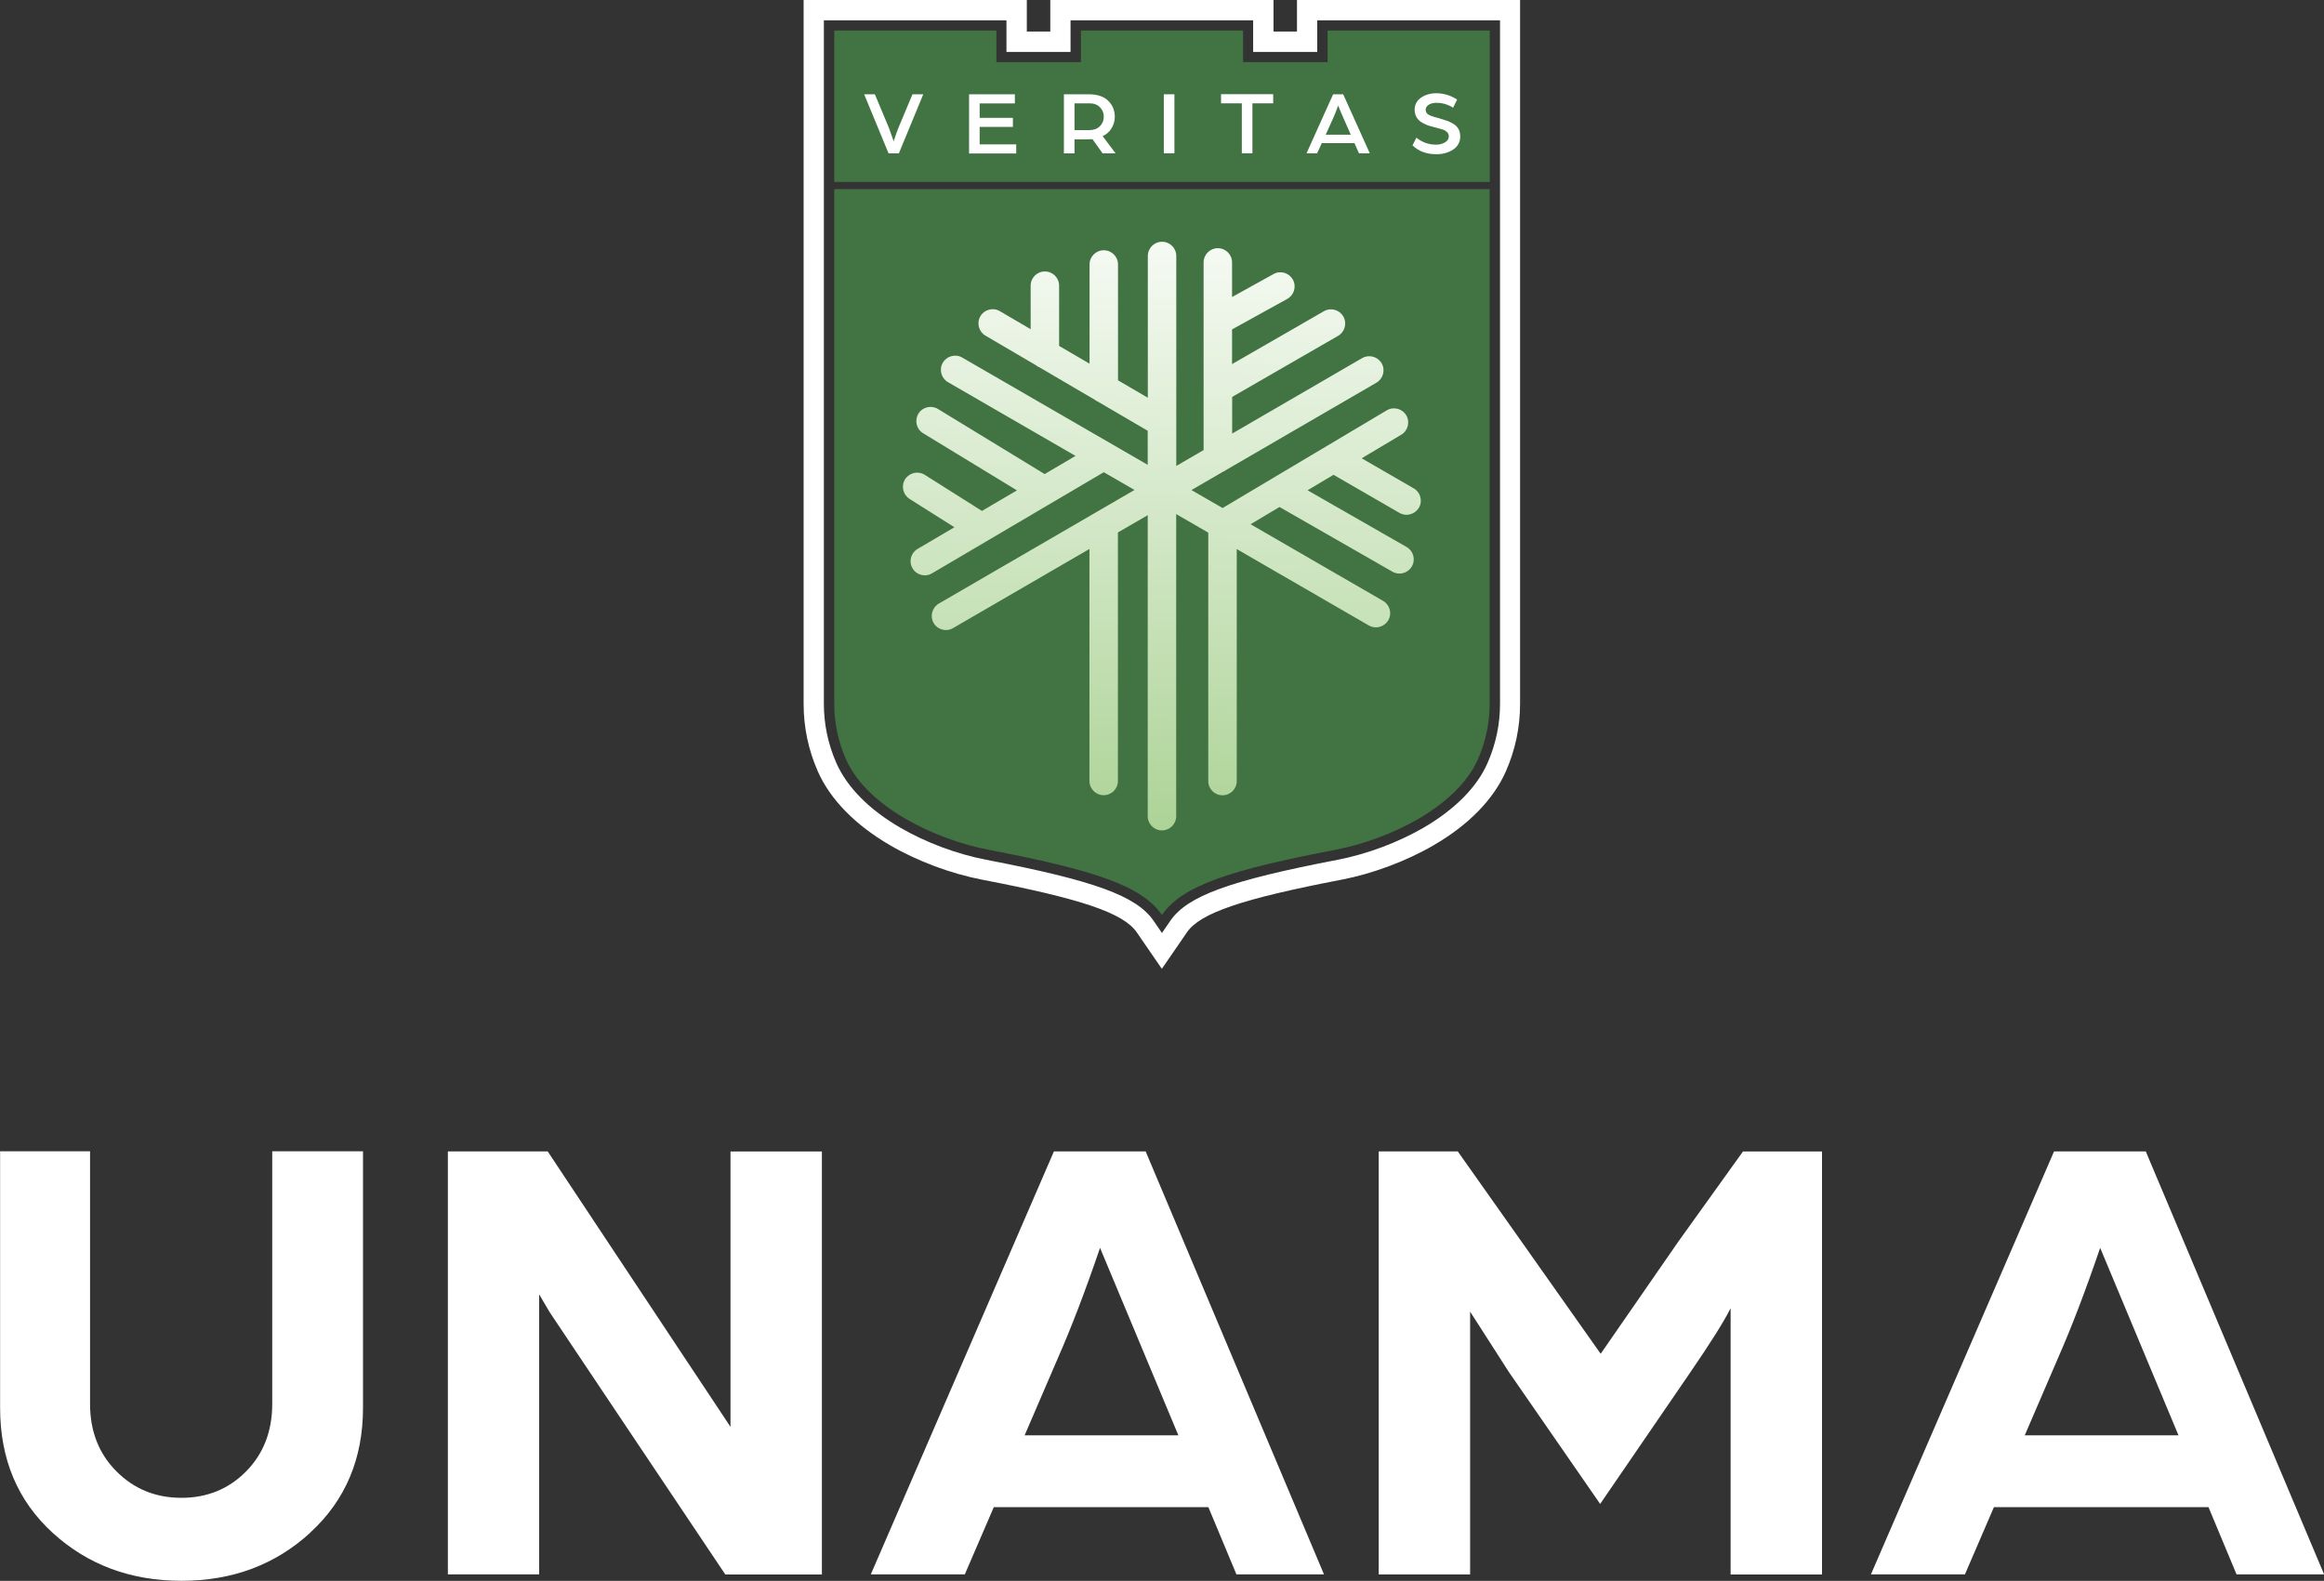 <?xml version="1.0" encoding="UTF-8"?><svg id="Camada_2" xmlns="http://www.w3.org/2000/svg" xmlns:xlink="http://www.w3.org/1999/xlink" viewBox="0 0 223.75 152.23"><rect x="0" y="0" width="223.75" height="152.23" fill="#333333" stroke="none"/><defs><style>.cls-1{fill:url(#Gradiente_sem_nome_9);}.cls-2{fill:#fff;}.cls-3{fill:#427443;}</style><linearGradient id="Gradiente_sem_nome_9" x1="112.35" y1="15.98" x2="110.68" y2="127.28" gradientUnits="userSpaceOnUse"><stop offset="0" stop-color="#fff"/><stop offset="1" stop-color="#70b34a"/></linearGradient></defs><g id="Camada_1-2"><g><g><path class="cls-2" d="M29.89,147.57c-3.37,3.1-7.51,4.65-12.41,4.65s-9.04-1.54-12.41-4.62c-3.37-3.08-5.06-7.09-5.06-12.04v-24.7H8.67v24.32c0,2.64,.85,4.81,2.55,6.51,1.7,1.7,3.78,2.54,6.25,2.54s4.55-.85,6.22-2.54,2.52-3.86,2.52-6.51v-24.32h8.74v24.7c0,4.9-1.69,8.9-5.06,12Z"/><path class="cls-2" d="M43.12,151.6v-40.73h9.61l10.63,16.02c.86,1.29,1.86,2.81,3.01,4.54,1.15,1.74,2.09,3.15,2.81,4.23l1.15,1.74v-26.52h8.8v40.73h-9.3l-10.21-15.24c-1.1-1.63-2.3-3.43-3.6-5.38-1.3-1.95-2.34-3.5-3.11-4.65l-1-1.7v26.96h-8.8Z"/><path class="cls-2" d="M83.84,151.6l17.63-40.73h8.83l17.17,40.73h-8.43l-2.7-6.47h-20.66l-2.79,6.47h-9.05Zm14.82-13.39h14.79l-3.18-7.61-4.36-10.44c-1.43,4.19-2.78,7.71-4.04,10.57l-3.22,7.48Z"/><path class="cls-2" d="M132.74,151.6v-40.73h7.61l6.14,8.69,7.62,10.8,7.48-10.81,6.22-8.67h7.61v40.73h-8.8v-25.64c-.67,1.34-1.98,3.41-3.91,6.22l-8.65,12.63-8.78-12.69-3.74-5.83v25.31h-8.8Z"/><path class="cls-2" d="M180.13,151.6l17.63-40.73h8.83l17.17,40.73h-8.43l-2.7-6.47h-20.66l-2.79,6.47h-9.05Zm14.82-13.39h14.79l-3.18-7.61-4.36-10.44c-1.43,4.19-2.78,7.71-4.04,10.57l-3.22,7.48Z"/></g><g><path class="cls-3" d="M80.32,18.21v49.56c0,1.83,.38,3.65,1.12,5.32h0c2.06,4.68,8.68,7.76,13.7,8.73,10.11,1.94,14.79,3.45,16.73,6.28,1.94-2.83,6.62-4.34,16.73-6.28,5.02-.96,11.64-4.05,13.7-8.73h0c.74-1.68,1.12-3.49,1.12-5.32V18.21h-63.11Z"/><path class="cls-2" d="M144.42,1.96V67.77c0,1.98-.41,3.91-1.21,5.72-1.02,2.32-3.15,4.46-6.15,6.21-2.45,1.42-5.46,2.55-8.27,3.09-10.4,2-14.46,3.48-16.11,5.87l-.81,1.18-.81-1.18c-1.64-2.39-5.71-3.87-16.11-5.87-2.81-.54-5.82-1.66-8.27-3.09-3-1.74-5.12-3.89-6.15-6.21-.8-1.81-1.21-3.74-1.21-5.72V1.96h17.58v3.04h6.17V1.96h17.58v3.04h6.17V1.96h17.58m1.96-1.96h-21.49V3.04h-2.26V0h-21.49V3.04h-2.26V0h-21.49V67.77c0,2.26,.46,4.45,1.37,6.51,1.19,2.7,3.6,5.16,6.95,7.11,2.63,1.53,5.86,2.74,8.88,3.32,9.57,1.84,13.59,3.21,14.87,5.06l.81,1.18,1.61,2.34,1.61-2.34,.81-1.18c1.27-1.85,5.3-3.22,14.87-5.06,3.02-.58,6.25-1.79,8.88-3.32,3.36-1.95,5.76-4.41,6.95-7.11,.91-2.06,1.37-4.25,1.37-6.51V0h0Z"/><polygon class="cls-3" points="127.82 2.94 127.82 5.98 119.68 5.98 119.68 2.94 104.07 2.94 104.07 5.98 95.93 5.98 95.93 2.94 80.32 2.94 80.32 5.98 80.32 17.52 143.43 17.52 143.43 5.98 143.43 2.94 127.82 2.94"/><g><path class="cls-2" d="M85.55,14.77l-2.35-5.69h1.03l1.36,3.25,.45,1.27c.19-.57,.34-1,.45-1.27l1.36-3.25h1.04l-2.35,5.69h-.99Z"/><path class="cls-2" d="M93.3,14.76v-5.68h4.41v.88h-3.39v1.39h3.2v.87h-3.2v1.68h3.52v.88h-4.54Z"/><path class="cls-2" d="M102.43,14.76v-5.68h2.39c.81,0,1.43,.2,1.86,.61,.43,.41,.65,.93,.65,1.56,0,.39-.1,.76-.31,1.1-.2,.34-.49,.59-.86,.76l1.25,1.66h-1.25l-.98-1.37c-.17,.01-.47,.02-.91,.02h-.82v1.35h-1.02Zm1.02-2.23h1.43c.42,0,.76-.12,1.01-.37s.38-.55,.38-.92-.13-.68-.38-.92c-.25-.25-.58-.37-1-.37h-1.44v2.58Z"/><path class="cls-2" d="M112.05,14.76v-5.68h1.02v5.68h-1.02Z"/><path class="cls-2" d="M119.56,14.76v-4.81h-2v-.88h5.02v.88h-2v4.81h-1.02Z"/><path class="cls-2" d="M125.79,14.76l2.56-5.68h.97l2.56,5.68h-1.04l-.44-.98h-3.14l-.45,.98h-1.04Zm1.85-1.79h2.41l-.64-1.45c-.07-.17-.16-.36-.26-.59-.1-.22-.18-.41-.23-.55l-.08-.22c-.19,.53-.37,.98-.55,1.36l-.65,1.44Z"/><path class="cls-2" d="M135.98,14.03l.39-.77c.55,.44,1.18,.67,1.89,.67,.33,0,.61-.07,.86-.22,.25-.15,.37-.34,.37-.59,0-.16-.06-.3-.19-.42-.13-.11-.26-.19-.4-.23-.14-.04-.33-.09-.58-.16s-.46-.13-.63-.17-.36-.12-.56-.22-.37-.2-.49-.31c-.12-.11-.23-.25-.31-.43-.08-.18-.13-.37-.13-.59,0-.5,.2-.9,.61-1.18,.4-.28,.89-.43,1.46-.43,.74,0,1.41,.21,2.02,.61l-.39,.78c-.5-.32-1.04-.47-1.62-.47-.15,0-.29,.02-.44,.06-.15,.04-.28,.11-.4,.22-.12,.11-.18,.24-.18,.4,0,.2,.1,.36,.29,.47,.19,.1,.49,.21,.91,.31,.3,.1,.56,.18,.79,.25,.23,.07,.45,.18,.67,.31,.22,.13,.38,.3,.5,.5,.11,.2,.17,.44,.17,.7,0,.56-.23,.98-.68,1.28-.46,.3-.99,.45-1.61,.45-.93,0-1.69-.27-2.27-.82Z"/></g><path class="cls-1" d="M136.12,47.03l-5.02-2.9,3.81-2.27c.65-.39,.86-1.23,.48-1.87-.39-.65-1.23-.86-1.87-.48l-15.81,9.41-3-1.73,3.05-1.77c.12-.05,.23-.11,.33-.19l14.43-8.38c.65-.38,.88-1.22,.5-1.87-.38-.65-1.22-.87-1.87-.5l-12.52,7.27v-3.53l10.2-5.88c.65-.38,.88-1.21,.5-1.87-.38-.65-1.21-.88-1.87-.5l-8.84,5.09v-3.34l5.32-2.94c.66-.37,.9-1.2,.53-1.86-.37-.66-1.2-.9-1.86-.53l-3.99,2.21v-3.33c0-.76-.61-1.37-1.37-1.37s-1.37,.61-1.37,1.37v18.07l-2.63,1.53V24.65c0-.76-.61-1.37-1.37-1.37s-1.37,.61-1.37,1.37v13.65l-2.87-1.68v-11.15c0-.76-.61-1.37-1.37-1.37s-1.37,.61-1.37,1.37v9.55l-2.93-1.71v-5.8c0-.76-.61-1.37-1.37-1.37s-1.37,.61-1.37,1.37v4.19l-2.97-1.74c-.65-.38-1.49-.16-1.87,.49-.38,.65-.16,1.49,.49,1.87l4.86,2.85c.11,.09,.24,.17,.37,.22l5.32,3.12c.1,.08,.2,.14,.32,.19l4.75,2.78v3.28l-17.86-10.33c-.65-.38-1.49-.15-1.87,.5-.38,.65-.15,1.49,.5,1.87l12.28,7.1-2.97,1.75-10.28-6.27c-.64-.39-1.49-.19-1.88,.46-.39,.65-.19,1.49,.46,1.88l9.03,5.5-3.37,1.98-5.51-3.48c-.64-.4-1.48-.21-1.89,.43-.4,.64-.21,1.48,.43,1.89l4.32,2.73-3.55,2.09c-.65,.38-.87,1.22-.48,1.87,.25,.43,.71,.67,1.18,.67,.24,0,.47-.06,.69-.19l16.54-9.74,2.96,1.71-18.84,10.94c-.65,.38-.88,1.22-.5,1.87,.25,.44,.71,.68,1.18,.68,.23,0,.47-.06,.69-.19l13.13-7.62v22.34c0,.76,.61,1.37,1.37,1.37s1.37-.61,1.37-1.37v-23.93l2.87-1.66v28.98c0,.76,.61,1.37,1.37,1.37s1.37-.61,1.37-1.37v-29.09l3.09,1.79v23.92c0,.76,.61,1.37,1.37,1.37s1.37-.61,1.37-1.37v-22.34l12.72,7.36c.22,.12,.45,.18,.68,.18,.47,0,.93-.25,1.19-.68,.38-.65,.15-1.49-.5-1.87l-12.76-7.38,2.79-1.66,10.87,6.23c.21,.12,.45,.18,.68,.18,.47,0,.94-.25,1.19-.69,.38-.66,.15-1.49-.51-1.87l-9.53-5.46,2.5-1.49,6.35,3.67c.22,.12,.45,.18,.68,.18,.47,0,.93-.25,1.19-.68,.38-.65,.15-1.49-.5-1.87Z"/></g></g></g></svg>